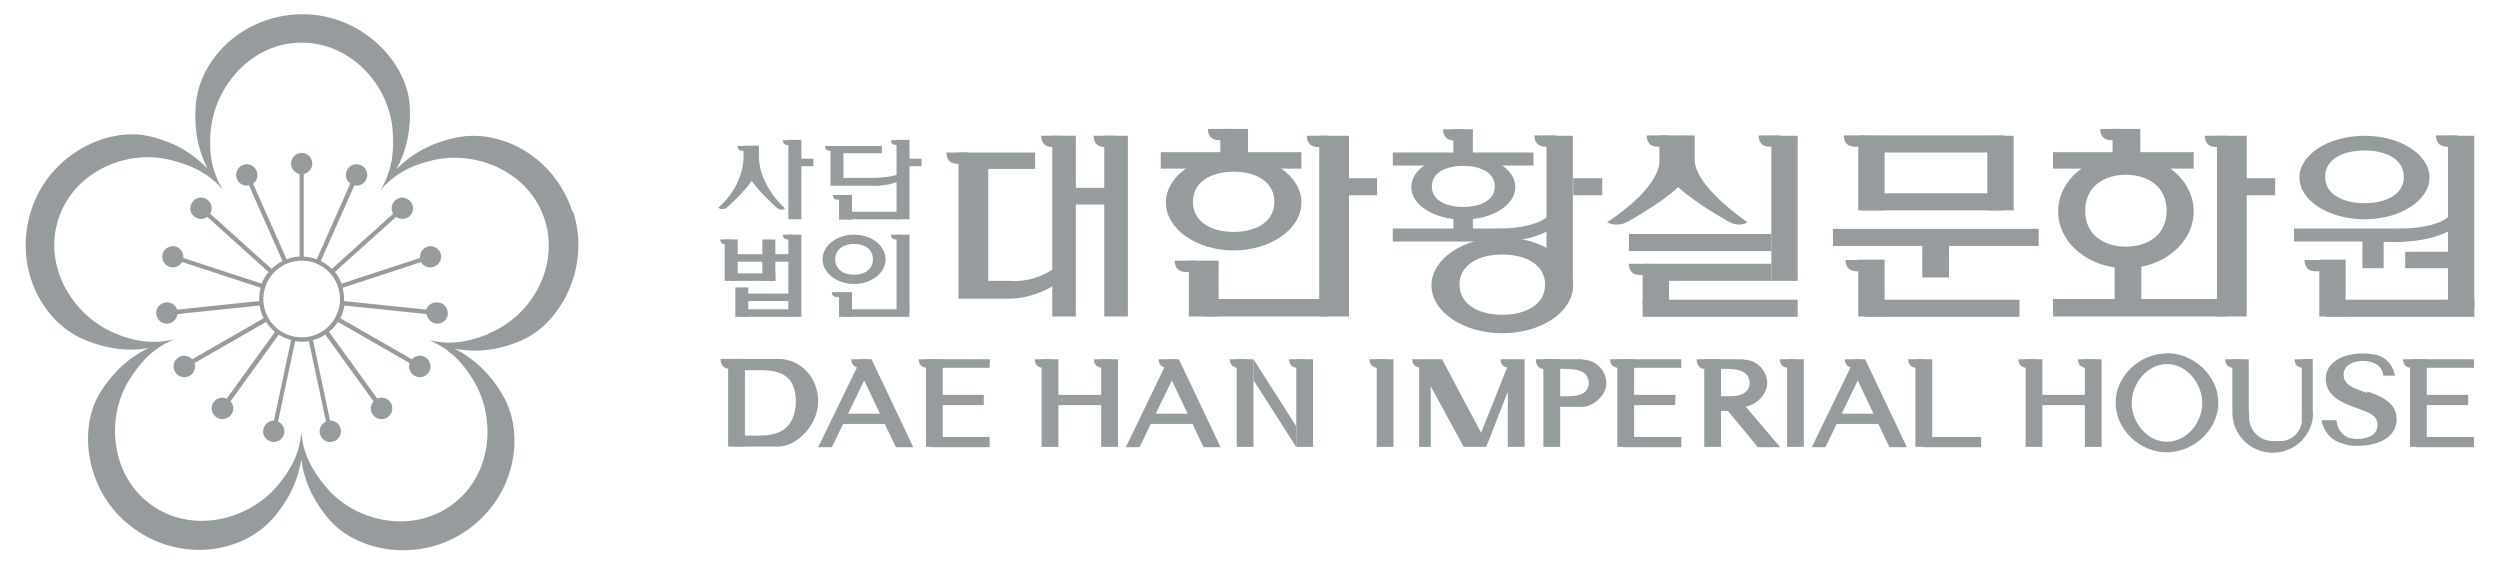 <svg width="124" height="28" viewBox="0 0 124 28" fill="none" xmlns="http://www.w3.org/2000/svg">
<path d="M28.391 10.502C27.491 7.718 24.758 6.343 22.568 6.835C21.329 7.107 20.361 7.667 19.666 8.397C20.158 7.497 20.412 6.394 20.311 5.121C20.124 3.033 17.934 0.707 15.014 0.707C12.094 0.707 9.938 2.88 9.718 5.121C9.599 6.394 9.836 7.48 10.295 8.363C9.582 7.616 8.614 7.022 7.375 6.751C5.338 6.292 2.452 7.633 1.552 10.417C0.652 13.201 2.044 15.918 4.115 16.817C5.287 17.327 6.39 17.445 7.375 17.259C6.441 17.7 5.592 18.447 4.93 19.534C3.861 21.333 4.251 24.491 6.628 26.205C8.988 27.92 12.009 27.427 13.503 25.747C14.352 24.796 14.793 23.777 14.946 22.776C15.065 23.794 15.523 24.847 16.355 25.798C17.73 27.376 20.854 27.971 23.23 26.256C25.59 24.541 26.066 21.52 24.928 19.584C24.283 18.481 23.451 17.751 22.551 17.293C23.57 17.496 24.69 17.395 25.862 16.885C27.78 16.07 29.325 13.269 28.425 10.485L28.391 10.502ZM24.232 16.563C23.129 17.004 22.229 17.106 21.278 16.868C22.161 17.242 22.857 17.836 23.468 18.837C24.64 20.756 24.419 23.591 22.399 25.051C20.378 26.511 17.577 25.866 16.151 24.134C15.387 23.217 15.014 22.402 14.946 21.418C14.878 22.386 14.505 23.217 13.741 24.117C12.281 25.815 9.514 26.494 7.494 25.034C5.473 23.574 5.236 20.705 6.424 18.82C7.052 17.819 7.731 17.208 8.631 16.834C7.697 17.055 6.781 16.987 5.694 16.529C3.623 15.663 2.129 13.235 2.893 10.876C3.657 8.499 6.305 7.379 8.478 7.939C9.633 8.227 10.414 8.669 11.059 9.416C10.549 8.601 10.346 7.701 10.447 6.53C10.634 4.289 12.468 2.116 14.963 2.116C17.459 2.116 19.343 4.289 19.479 6.53C19.564 7.718 19.377 8.601 18.868 9.433C19.496 8.703 20.277 8.227 21.431 7.956C23.621 7.43 26.252 8.516 27.016 10.893C27.78 13.269 26.303 15.731 24.215 16.546L24.232 16.563Z" fill="#969C9E"/>
<path d="M21.703 15.001C21.448 14.967 21.21 15.137 21.142 15.357L17.068 14.933C17.068 14.933 17.068 14.865 17.068 14.831C17.068 14.644 17.034 14.458 17 14.271L20.888 12.998C21.007 13.218 21.261 13.32 21.516 13.235C21.788 13.15 21.94 12.845 21.855 12.573C21.77 12.302 21.465 12.149 21.193 12.234C20.956 12.319 20.803 12.556 20.837 12.794L16.949 14.067C16.864 13.864 16.763 13.66 16.61 13.49L19.648 10.757C19.852 10.893 20.124 10.893 20.311 10.723C20.531 10.519 20.548 10.197 20.345 9.976C20.141 9.755 19.818 9.738 19.598 9.942C19.411 10.112 19.377 10.383 19.496 10.604L16.457 13.337C16.304 13.184 16.117 13.049 15.914 12.947L17.577 9.195C17.815 9.246 18.07 9.127 18.172 8.889C18.29 8.618 18.172 8.312 17.9 8.193C17.628 8.075 17.323 8.193 17.204 8.465C17.102 8.703 17.17 8.957 17.374 9.11L15.71 12.862C15.506 12.777 15.286 12.743 15.065 12.726V8.635C15.303 8.584 15.489 8.363 15.489 8.109C15.489 7.82 15.252 7.582 14.963 7.582C14.675 7.582 14.437 7.82 14.437 8.109C14.437 8.363 14.624 8.584 14.861 8.635V12.726C14.641 12.726 14.42 12.777 14.216 12.862L12.553 9.11C12.756 8.974 12.824 8.703 12.722 8.465C12.603 8.193 12.281 8.075 12.026 8.193C11.755 8.312 11.636 8.635 11.755 8.889C11.857 9.127 12.111 9.246 12.349 9.195L14.012 12.947C13.809 13.049 13.639 13.184 13.469 13.337L10.431 10.604C10.549 10.383 10.515 10.112 10.329 9.942C10.108 9.738 9.768 9.755 9.582 9.976C9.378 10.197 9.395 10.536 9.616 10.723C9.802 10.893 10.091 10.91 10.278 10.757L13.316 13.49C13.181 13.66 13.062 13.847 12.977 14.067L9.089 12.794C9.123 12.556 8.971 12.319 8.733 12.234C8.461 12.149 8.156 12.302 8.071 12.573C7.986 12.845 8.139 13.15 8.41 13.235C8.648 13.32 8.903 13.201 9.038 12.998L12.926 14.271C12.875 14.441 12.858 14.627 12.858 14.831C12.858 14.865 12.858 14.899 12.858 14.933L8.784 15.357C8.716 15.12 8.478 14.967 8.224 15.001C7.935 15.035 7.714 15.29 7.748 15.578C7.782 15.867 8.037 16.087 8.325 16.053C8.58 16.019 8.767 15.833 8.801 15.578L12.875 15.154C12.909 15.374 12.977 15.595 13.079 15.782L9.531 17.819C9.361 17.632 9.089 17.581 8.869 17.717C8.614 17.87 8.529 18.192 8.682 18.447C8.835 18.702 9.157 18.787 9.412 18.634C9.633 18.498 9.734 18.243 9.65 18.006L13.198 15.969C13.316 16.155 13.469 16.325 13.639 16.461L11.245 19.771C11.025 19.669 10.753 19.737 10.6 19.941C10.431 20.179 10.481 20.518 10.719 20.688C10.957 20.858 11.296 20.807 11.466 20.569C11.619 20.365 11.602 20.077 11.432 19.907L13.826 16.597C14.012 16.715 14.216 16.8 14.437 16.868L13.588 20.858C13.35 20.858 13.13 21.027 13.062 21.282C12.994 21.571 13.181 21.842 13.469 21.91C13.758 21.978 14.029 21.791 14.097 21.503C14.148 21.248 14.012 21.01 13.792 20.909L14.64 16.919C14.742 16.936 14.861 16.953 14.98 16.953C15.099 16.953 15.201 16.953 15.32 16.919L16.168 20.909C15.948 21.01 15.812 21.248 15.863 21.503C15.931 21.791 16.202 21.978 16.491 21.91C16.779 21.842 16.966 21.571 16.898 21.282C16.848 21.027 16.627 20.858 16.372 20.858L15.523 16.868C15.744 16.817 15.948 16.715 16.134 16.597L18.528 19.907C18.358 20.094 18.341 20.365 18.494 20.569C18.664 20.807 19.003 20.858 19.241 20.688C19.479 20.518 19.53 20.179 19.36 19.941C19.207 19.737 18.936 19.669 18.715 19.771L16.321 16.461C16.491 16.325 16.644 16.155 16.763 15.969L20.311 18.006C20.243 18.243 20.328 18.498 20.548 18.634C20.803 18.787 21.125 18.702 21.278 18.447C21.431 18.192 21.346 17.87 21.091 17.717C20.871 17.581 20.599 17.632 20.429 17.819L16.881 15.782C16.983 15.595 17.051 15.374 17.085 15.154L21.159 15.578C21.193 15.816 21.38 16.019 21.635 16.053C21.923 16.087 22.195 15.867 22.212 15.578C22.229 15.29 22.025 15.018 21.736 15.001H21.703ZM14.963 16.732C13.911 16.732 13.062 15.884 13.062 14.831C13.062 13.779 13.911 12.93 14.963 12.93C16.016 12.93 16.864 13.779 16.864 14.831C16.864 15.884 16.016 16.732 14.963 16.732Z" fill="#969C9E"/>
<path d="M48.016 7.565H46.946C46.946 7.565 46.895 8.109 47.472 8.126H48.304L47.998 7.565" fill="#969C9E"/>
<path d="M52.718 6.734H51.648C51.648 6.734 51.597 7.277 52.175 7.294H53.007L52.701 6.734" fill="#969C9E"/>
<path d="M55.315 6.734H54.246C54.246 6.734 54.195 7.277 54.772 7.294H55.604L55.298 6.734" fill="#969C9E"/>
<path d="M47.54 7.565H51.343V8.38H49.017V13.931H50.104C50.104 13.931 51.139 14.067 52.192 13.371V6.734H53.363V9.314H54.772V6.734H55.943V15.697H54.772V10.146H53.363V15.697H52.192V14.203C52.192 14.203 51.309 14.78 50.104 14.814H47.54V7.565Z" fill="#969C9E"/>
<path d="M76.705 14.169H78.012V6.734H76.705V14.169Z" fill="#969C9E"/>
<path d="M77.18 6.717H76.111C76.111 6.717 76.06 7.26 76.637 7.277H77.469L77.163 6.717" fill="#969C9E"/>
<path d="M79.472 8.839H78.029V9.687H79.472V8.839Z" fill="#969C9E"/>
<path d="M74.515 11.775C72.58 11.775 71.001 12.845 71.001 14.152C71.001 15.459 72.563 16.529 74.515 16.529C76.467 16.529 78.029 15.459 78.029 14.152C78.029 12.845 76.467 11.775 74.515 11.775ZM74.515 15.612C73.344 15.612 72.393 15.103 72.393 14.118C72.393 13.133 73.344 12.624 74.515 12.624C75.686 12.624 76.637 13.133 76.637 14.118C76.637 15.103 75.686 15.612 74.515 15.612Z" fill="#969C9E"/>
<path d="M72.58 7.667C71.154 7.667 69.999 8.38 69.999 9.28C69.999 10.18 71.154 10.893 72.58 10.893C74.006 10.893 75.16 10.18 75.16 9.28C75.16 8.38 74.006 7.667 72.58 7.667ZM72.58 10.265C71.714 10.265 71.018 9.925 71.018 9.246C71.018 8.567 71.714 8.227 72.58 8.227C73.446 8.227 74.142 8.567 74.142 9.246C74.142 9.925 73.446 10.265 72.58 10.265Z" fill="#969C9E"/>
<path d="M73.055 6.411H72.088V7.667H73.055V6.411Z" fill="#969C9E"/>
<path d="M73.055 10.638H72.088V11.894H73.055V10.638Z" fill="#969C9E"/>
<path d="M76.06 7.565H69.083V8.21H76.06V7.565Z" fill="#969C9E"/>
<path d="M74.498 11.979H69.083V11.334H74.498V11.979Z" fill="#969C9E"/>
<path d="M72.648 6.411H71.578C71.578 6.411 71.527 6.954 72.105 6.971H72.936L72.631 6.411" fill="#969C9E"/>
<path d="M73.361 11.419L74.498 11.334C74.498 11.334 76.365 11.334 76.926 10.57L76.96 11.334C76.96 11.334 75.907 12.2 73.123 11.962L73.004 11.877" fill="#969C9E"/>
<path d="M87.858 11.606H80.796V12.454H87.858V11.606Z" fill="#969C9E"/>
<path d="M87.858 13.083H81.543V13.931H87.858V13.083Z" fill="#969C9E"/>
<path d="M82.782 13.405H81.475V15.171H82.782V13.405Z" fill="#969C9E"/>
<path d="M89.165 14.865H81.475V15.714H89.165V14.865Z" fill="#969C9E"/>
<path d="M84.056 8.007V6.717H82.307V8.007C82.307 8.007 82.443 9.212 79.71 11.028C79.71 11.028 80.134 11.283 80.677 11.028C80.677 11.028 82.358 10.112 83.241 9.28C84.124 10.112 85.804 11.028 85.804 11.028C86.347 11.283 86.67 11.028 86.67 11.028C83.92 9.059 84.073 8.007 84.073 8.007H84.056Z" fill="#969C9E"/>
<path d="M87.858 13.931H89.165V6.734H87.858V13.931Z" fill="#969C9E"/>
<path d="M82.749 6.717H81.679C81.679 6.717 81.628 7.26 82.205 7.277H83.037L82.732 6.717" fill="#969C9E"/>
<path d="M88.3 6.717H87.23C87.23 6.717 87.179 7.26 87.757 7.277H88.588L88.283 6.717" fill="#969C9E"/>
<path d="M81.866 13.083H80.796C80.796 13.083 80.745 13.626 81.323 13.643H82.154L81.849 13.083" fill="#969C9E"/>
<path d="M101.117 11.351H90.914V12.2H101.117V11.351Z" fill="#969C9E"/>
<path d="M100.166 14.865H92.493V15.714H100.166V14.865Z" fill="#969C9E"/>
<path d="M99.402 6.717H92.34V7.565H99.402V6.717Z" fill="#969C9E"/>
<path d="M99.402 9.586H92.34V10.434H99.402V9.586Z" fill="#969C9E"/>
<path d="M92.17 10.434H93.477V6.734H92.17V10.434Z" fill="#969C9E"/>
<path d="M92.17 15.697H93.477V12.879H92.17V15.697Z" fill="#969C9E"/>
<path d="M98.57 10.434H99.877V6.734H98.57V10.434Z" fill="#969C9E"/>
<path d="M92.527 6.717H91.457C91.457 6.717 91.406 7.26 91.984 7.277H92.815L92.51 6.717" fill="#969C9E"/>
<path d="M92.612 12.896H91.542C91.542 12.896 91.491 13.439 92.068 13.456H92.9L92.595 12.896" fill="#969C9E"/>
<path d="M96.669 12.03H95.345V13.762H96.669V12.03Z" fill="#969C9E"/>
<path d="M106.209 12.896H104.885V15.001H106.209V12.896Z" fill="#969C9E"/>
<path d="M105.446 7.667C103.595 7.667 102.084 8.923 102.084 10.485C102.084 12.047 103.595 13.303 105.446 13.303C107.296 13.303 108.807 12.047 108.807 10.485C108.807 8.923 107.296 7.667 105.446 7.667ZM105.446 12.234C104.325 12.234 103.425 11.623 103.425 10.451C103.425 9.28 104.325 8.669 105.446 8.669C106.566 8.669 107.466 9.28 107.466 10.451C107.466 11.623 106.566 12.234 105.446 12.234Z" fill="#969C9E"/>
<path d="M106.159 6.394H104.783V7.65H106.159V6.394Z" fill="#969C9E"/>
<path d="M108.807 7.548H101.83V8.363H108.807V7.548Z" fill="#969C9E"/>
<path d="M109.961 15.697H111.438V6.734H109.961V15.697Z" fill="#969C9E"/>
<path d="M110.386 14.831H101.83V15.697H110.386V14.831Z" fill="#969C9E"/>
<path d="M105.242 6.394H104.172C104.172 6.394 104.121 6.937 104.699 6.954H105.53L105.225 6.394" fill="#969C9E"/>
<path d="M110.437 6.734H109.367C109.367 6.734 109.316 7.277 109.893 7.294H110.725L110.42 6.734" fill="#969C9E"/>
<path d="M112.847 8.839H111.285V9.687H112.847V8.839Z" fill="#969C9E"/>
<path d="M121.607 12.488H119.298V13.303H121.607V12.488Z" fill="#969C9E"/>
<path d="M121.42 15.29H122.727V6.734H121.42V15.29Z" fill="#969C9E"/>
<path d="M121.895 6.717H120.826C120.826 6.717 120.775 7.26 121.352 7.277H122.184L121.878 6.717" fill="#969C9E"/>
<path d="M117.278 6.734C115.495 6.734 114.052 7.667 114.052 8.805C114.052 9.942 115.495 10.876 117.278 10.876C119.06 10.876 120.503 9.942 120.503 8.805C120.503 7.667 119.06 6.734 117.278 6.734ZM117.278 10.078C116.208 10.078 115.326 9.636 115.326 8.771C115.326 7.905 116.191 7.464 117.278 7.464C118.364 7.464 119.23 7.905 119.23 8.771C119.23 9.636 118.364 10.078 117.278 10.078Z" fill="#969C9E"/>
<path d="M118.229 11.809H117.176V13.303H118.229V11.809Z" fill="#969C9E"/>
<path d="M119.196 11.979H113.781V11.334H119.196V11.979Z" fill="#969C9E"/>
<path d="M118.059 11.419L119.196 11.334C119.196 11.334 121.064 11.334 121.624 10.57L121.658 11.334C121.658 11.334 120.605 12.2 117.821 11.962L117.702 11.877" fill="#969C9E"/>
<path d="M122.727 14.865H115.343V15.714H122.727V14.865Z" fill="#969C9E"/>
<path d="M115.037 15.697H116.344V12.879H115.037V15.697Z" fill="#969C9E"/>
<path d="M115.377 12.896H114.307C114.307 12.896 114.256 13.439 114.833 13.456H115.665L115.36 12.896" fill="#969C9E"/>
<path d="M61.189 7.667C59.339 7.667 57.828 8.737 57.828 10.044C57.828 11.351 59.339 12.421 61.189 12.421C63.039 12.421 64.55 11.351 64.55 10.044C64.55 8.737 63.039 7.667 61.189 7.667ZM61.189 11.504C60.069 11.504 59.169 10.995 59.169 10.01C59.169 9.025 60.069 8.516 61.189 8.516C62.309 8.516 63.209 9.025 63.209 10.01C63.209 10.995 62.309 11.504 61.189 11.504Z" fill="#969C9E"/>
<path d="M61.902 6.394H60.527V7.65H61.902V6.394Z" fill="#969C9E"/>
<path d="M64.55 7.548H57.573V8.363H64.55V7.548Z" fill="#969C9E"/>
<path d="M65.433 15.697H66.91V6.734H65.433V15.697Z" fill="#969C9E"/>
<path d="M58.965 15.697H60.442V12.93H58.965V15.697Z" fill="#969C9E"/>
<path d="M65.823 14.831H59.695V15.697H65.823V14.831Z" fill="#969C9E"/>
<path d="M59.339 12.93H58.269C58.269 12.93 58.218 13.473 58.795 13.49H59.627L59.322 12.93" fill="#969C9E"/>
<path d="M60.985 6.394H59.916C59.916 6.394 59.865 6.937 60.442 6.954H61.274L60.968 6.394" fill="#969C9E"/>
<path d="M65.891 6.734H64.822C64.822 6.734 64.771 7.277 65.348 7.294H66.18L65.874 6.734" fill="#969C9E"/>
<path d="M68.302 8.839H66.74V9.687H68.302V8.839Z" fill="#969C9E"/>
<path d="M37.643 7.82V7.226H36.879V7.82C36.879 7.82 36.913 9.195 35.623 10.299C35.623 10.299 35.81 10.468 36.047 10.299C36.047 10.299 36.896 9.552 37.287 8.974C37.677 9.552 38.56 10.332 38.56 10.332C38.797 10.502 38.933 10.332 38.933 10.332C37.609 9.11 37.643 7.82 37.643 7.82Z" fill="#969C9E"/>
<path d="M37.066 7.243H36.591C36.591 7.243 36.574 7.48 36.828 7.48H37.202L37.066 7.243Z" fill="#969C9E"/>
<path d="M39.103 10.876H39.748V6.937H39.103V10.876Z" fill="#969C9E"/>
<path d="M39.307 6.954H38.831C38.831 6.954 38.815 7.192 39.069 7.192H39.443L39.307 6.954Z" fill="#969C9E"/>
<path d="M40.342 7.871H39.663V8.244H40.342V7.871Z" fill="#969C9E"/>
<path d="M44.468 10.876H45.113V6.937H44.468V10.876Z" fill="#969C9E"/>
<path d="M41.616 10.893H42.261V9.67H41.616V10.893Z" fill="#969C9E"/>
<path d="M44.637 10.502H41.938V10.876H44.637V10.502Z" fill="#969C9E"/>
<path d="M41.785 9.67H41.31C41.31 9.67 41.293 9.908 41.548 9.908H41.921L41.785 9.67Z" fill="#969C9E"/>
<path d="M44.671 6.954H44.196C44.196 6.954 44.179 7.192 44.434 7.192H44.807L44.671 6.954Z" fill="#969C9E"/>
<path d="M45.707 7.871H45.028V8.244H45.707V7.871Z" fill="#969C9E"/>
<path d="M41.395 7.243H40.919C40.919 7.243 40.903 7.48 41.157 7.48H41.531L41.395 7.243Z" fill="#969C9E"/>
<path d="M43.194 8.822H41.836V7.599H43.738V7.243H41.191V9.212H43.194C44.094 9.263 44.705 8.94 44.705 8.94V8.584C44.213 8.839 43.194 8.822 43.194 8.822Z" fill="#969C9E"/>
<path d="M41.616 15.714H42.261V14.492H41.616V15.714Z" fill="#969C9E"/>
<path d="M45.096 15.34H41.938V15.714H45.096V15.34Z" fill="#969C9E"/>
<path d="M41.734 14.492H41.259C41.259 14.492 41.242 14.729 41.497 14.729H41.87L41.734 14.492Z" fill="#969C9E"/>
<path d="M42.362 11.64C41.497 11.64 40.801 12.183 40.801 12.862C40.801 13.541 41.497 14.084 42.362 14.084C43.228 14.084 43.924 13.541 43.924 12.862C43.924 12.183 43.228 11.64 42.362 11.64ZM42.362 13.626C41.836 13.626 41.429 13.371 41.429 12.862C41.429 12.353 41.853 12.098 42.362 12.098C42.872 12.098 43.296 12.353 43.296 12.862C43.296 13.371 42.872 13.626 42.362 13.626Z" fill="#969C9E"/>
<path d="M44.468 15.527H45.113V11.64H44.468V15.527Z" fill="#969C9E"/>
<path d="M44.671 11.64H44.196C44.196 11.64 44.179 11.877 44.434 11.877H44.807L44.671 11.64Z" fill="#969C9E"/>
<path d="M39.307 11.64H38.831C38.831 11.64 38.815 11.877 39.069 11.877H39.443L39.307 11.64Z" fill="#969C9E"/>
<path d="M39.103 15.714H39.748V11.64H39.103V15.714Z" fill="#969C9E"/>
<path d="M39.256 15.34H36.777V15.714H39.256V15.34Z" fill="#969C9E"/>
<path d="M36.794 14.933H39.273V14.559H36.794V14.933Z" fill="#969C9E"/>
<path d="M36.268 12.981H39.273V12.607H36.268V12.981Z" fill="#969C9E"/>
<path d="M36.268 13.931H38.458V13.558H36.268V13.931Z" fill="#969C9E"/>
<path d="M37.813 13.931L38.458 13.931L38.458 11.877H37.813V13.931Z" fill="#969C9E"/>
<path d="M35.946 13.931H36.591V11.877H35.946V13.931Z" fill="#969C9E"/>
<path d="M36.472 15.714H37.117V14.254H36.472V15.714Z" fill="#969C9E"/>
<path d="M36.2 11.877H35.725C35.725 11.877 35.708 12.115 35.962 12.115H36.336L36.2 11.877Z" fill="#969C9E"/>
<path d="M92.323 17.819H91.508C91.508 17.819 91.474 18.226 91.916 18.243H92.544L92.323 17.819Z" fill="#969C9E"/>
<path d="M92.51 17.819H91.984L89.862 22.182H90.541L92.136 18.888H92.153L93.715 22.182H94.581L92.51 17.819Z" fill="#969C9E"/>
<path d="M93.46 21.027H90.863V20.518H93.46V21.027Z" fill="#969C9E"/>
<path d="M58.286 17.819H57.471C57.471 17.819 57.437 18.226 57.879 18.243H58.507L58.286 17.819Z" fill="#969C9E"/>
<path d="M58.473 17.819H57.947L55.842 22.182H56.52L58.116 18.888H58.133L59.695 22.182H60.544L58.473 17.819Z" fill="#969C9E"/>
<path d="M59.423 21.027H56.826L56.843 20.518H59.44L59.423 21.027Z" fill="#969C9E"/>
<path d="M36.693 17.802H35.742C35.742 17.802 35.691 18.294 36.217 18.294H36.964L36.693 17.802Z" fill="#969C9E"/>
<path d="M36.947 17.802H36.115V22.148H36.947V17.802Z" fill="#969C9E"/>
<path d="M36.353 17.802V22.148H38.611C39.493 22.148 40.58 21.112 40.58 19.907C40.58 18.719 39.714 17.802 38.594 17.802H36.353ZM39.477 19.992C39.392 21.384 38.509 21.605 37.626 21.605H36.658V18.362H37.711C38.831 18.362 39.477 18.702 39.477 19.992Z" fill="#969C9E"/>
<path d="M77.129 17.819H76.179C76.179 17.819 76.128 18.311 76.654 18.311H77.401L77.129 17.819Z" fill="#969C9E"/>
<path d="M77.384 17.819H76.552V22.165H77.384V17.819Z" fill="#969C9E"/>
<path d="M78.488 17.819H76.79V20.179H78.504C78.963 20.179 79.676 19.652 79.676 19.007C79.676 18.362 79.133 17.836 78.488 17.836V17.819ZM78.81 18.99C78.759 19.754 77.893 19.652 77.248 19.652H76.994V18.294H77.316C77.961 18.294 78.759 18.26 78.81 18.99Z" fill="#969C9E"/>
<path d="M43.041 17.819H42.227C42.227 17.819 42.193 18.226 42.634 18.243H43.262L43.041 17.819Z" fill="#969C9E"/>
<path d="M43.228 17.819H42.702L40.58 22.182H41.259L42.855 18.888H42.872L44.434 22.182H45.299L43.228 17.819Z" fill="#969C9E"/>
<path d="M44.179 21.027H41.582V20.518H44.179V21.027Z" fill="#969C9E"/>
<path d="M46.386 17.819H45.571C45.571 17.819 45.537 18.226 45.978 18.243H46.606L46.386 17.819Z" fill="#969C9E"/>
<path d="M48.796 20.094H46.199V19.584H48.796V20.094Z" fill="#969C9E"/>
<path d="M49.085 21.672H46.199V22.182H49.085V21.672Z" fill="#969C9E"/>
<path d="M49.085 18.243H46.199V17.819H49.102L49.085 18.243Z" fill="#969C9E"/>
<path d="M46.759 17.819H45.927V22.165H46.759V17.819Z" fill="#969C9E"/>
<path d="M80.677 17.819H79.863C79.863 17.819 79.829 18.226 80.27 18.243H80.898L80.677 17.819Z" fill="#969C9E"/>
<path d="M83.088 20.094H80.491L80.508 19.584H83.105L83.088 20.094Z" fill="#969C9E"/>
<path d="M83.394 21.672H80.508V22.182H83.394V21.672Z" fill="#969C9E"/>
<path d="M83.394 18.243H80.491L80.508 17.819H83.394V18.243Z" fill="#969C9E"/>
<path d="M81.051 17.819H80.219V22.165H81.051V17.819Z" fill="#969C9E"/>
<path d="M120.011 17.819H119.196C119.196 17.819 119.162 18.226 119.604 18.243H120.232L120.011 17.819Z" fill="#969C9E"/>
<path d="M122.422 20.094H119.824V19.584H122.422V20.094Z" fill="#969C9E"/>
<path d="M122.71 21.672H119.824V22.182H122.71V21.672Z" fill="#969C9E"/>
<path d="M122.71 18.243H119.824V17.819H122.71V18.243Z" fill="#969C9E"/>
<path d="M120.368 17.819H119.536V22.165H120.368V17.819Z" fill="#969C9E"/>
<path d="M52.141 17.819H51.326C51.326 17.819 51.292 18.226 51.733 18.243H52.361L52.141 17.819Z" fill="#969C9E"/>
<path d="M52.497 17.819H51.665V22.165H52.497V17.819Z" fill="#969C9E"/>
<path d="M55.078 17.819H54.263C54.263 17.819 54.229 18.226 54.67 18.243H55.298L55.078 17.819Z" fill="#969C9E"/>
<path d="M55.451 17.819H54.619V22.165H55.451V17.819Z" fill="#969C9E"/>
<path d="M54.772 20.094H52.175L52.192 19.584H54.789L54.772 20.094Z" fill="#969C9E"/>
<path d="M100.93 17.819H100.115C100.115 17.819 100.081 18.226 100.522 18.243H101.151L100.93 17.819Z" fill="#969C9E"/>
<path d="M101.303 17.819H100.472V22.165H101.303V17.819Z" fill="#969C9E"/>
<path d="M103.884 17.819H103.069C103.069 17.819 103.035 18.226 103.476 18.243H104.104L103.884 17.819Z" fill="#969C9E"/>
<path d="M104.24 17.819H103.408V22.165H104.24V17.819Z" fill="#969C9E"/>
<path d="M103.578 20.094H100.981L100.998 19.584H103.595L103.578 20.094Z" fill="#969C9E"/>
<path d="M61.817 17.819H61.002C61.002 17.819 60.968 18.226 61.41 18.243H62.038L61.817 17.819Z" fill="#969C9E"/>
<path d="M62.174 17.819H61.342V22.165H62.174V17.819Z" fill="#969C9E"/>
<path d="M64.296 22.182V21.146L62.174 17.819V18.854L64.296 22.182Z" fill="#969C9E"/>
<path d="M64.754 17.819H63.939C63.939 17.819 63.905 18.226 64.347 18.243H64.975L64.754 17.819Z" fill="#969C9E"/>
<path d="M65.127 17.819H64.296V22.165H65.127V17.819Z" fill="#969C9E"/>
<path d="M68.743 17.819H67.928C67.928 17.819 67.894 18.226 68.336 18.243H68.964L68.743 17.819Z" fill="#969C9E"/>
<path d="M69.117 17.819H68.285V22.165H69.117V17.819Z" fill="#969C9E"/>
<path d="M89.098 17.819H88.283C88.283 17.819 88.249 18.226 88.69 18.243H89.318L89.098 17.819Z" fill="#969C9E"/>
<path d="M89.471 17.819H88.639V22.165H89.471V17.819Z" fill="#969C9E"/>
<path d="M74.43 17.819C74.43 17.819 74.396 18.175 74.753 18.226L73.463 21.469L71.527 17.819H70.05C70.05 17.819 70.016 18.175 70.39 18.226V22.165H70.967V19.16L72.597 22.165H73.717L74.787 19.432V22.165H75.619V17.819H74.43Z" fill="#969C9E"/>
<path d="M87.196 22.182H88.3L86.551 20.128L85.533 20.179L87.196 22.182Z" fill="#969C9E"/>
<path d="M85.108 17.819H84.158C84.158 17.819 84.107 18.311 84.633 18.311H85.38L85.108 17.819Z" fill="#969C9E"/>
<path d="M85.363 17.819H84.531V22.165H85.363V17.819Z" fill="#969C9E"/>
<path d="M86.466 17.819H84.769V20.179H86.483C86.942 20.179 87.655 19.652 87.655 19.007C87.655 18.362 87.111 17.836 86.466 17.836V17.819ZM86.789 18.99C86.738 19.754 85.872 19.652 85.227 19.652H84.972V18.294H85.295C85.94 18.294 86.738 18.26 86.789 18.99Z" fill="#969C9E"/>
<path d="M86.127 19.992H85.057V20.382H86.127V19.992Z" fill="#969C9E"/>
<path d="M95.464 17.819H94.649C94.649 17.819 94.615 18.226 95.056 18.243H95.684L95.464 17.819Z" fill="#969C9E"/>
<path d="M95.837 17.819H95.005V22.165H95.837V17.819Z" fill="#969C9E"/>
<path d="M98.265 21.672H95.379V22.182H98.265V21.672Z" fill="#969C9E"/>
<path d="M107.466 17.53C106.142 17.53 104.936 18.634 104.936 19.975C104.936 21.316 106.142 22.436 107.466 22.436C108.79 22.436 110.029 21.333 110.029 19.975C110.029 18.617 108.79 17.513 107.466 17.513V17.53ZM107.483 21.91C106.515 21.91 105.734 20.977 105.734 19.992C105.734 19.007 106.515 18.057 107.483 18.057C108.45 18.057 109.231 19.007 109.231 19.992C109.231 20.977 108.45 21.91 107.483 21.91Z" fill="#969C9E"/>
<path d="M111.183 17.819H110.369C110.369 17.819 110.335 18.226 110.776 18.243H111.404L111.183 17.819Z" fill="#969C9E"/>
<path d="M111.54 20.875L110.725 20.467V17.819H111.54V20.875Z" fill="#969C9E"/>
<path d="M114.63 17.819H113.815C113.815 17.819 113.781 18.226 114.222 18.243H114.562L114.63 17.819Z" fill="#969C9E"/>
<path d="M114.715 20.467L114.171 20.875V17.819L114.715 17.802V20.467Z" fill="#969C9E"/>
<path d="M114.171 20.467V20.807C114.171 21.401 113.696 21.876 113.102 21.876H112.728C112.083 21.876 111.557 21.35 111.557 20.705V20.467H110.725C110.725 21.554 111.608 22.453 112.711 22.453H112.745C113.832 22.453 114.731 21.571 114.731 20.467H114.171Z" fill="#969C9E"/>
<path d="M117.397 19.483L117.057 19.364C116.531 19.177 116.242 18.973 116.242 18.583C116.242 18.158 116.65 17.904 117.193 17.904C117.431 17.904 117.634 17.938 117.855 18.057C117.957 18.125 118.178 18.294 118.212 18.634H118.789C118.789 18.634 118.721 18.073 118.245 17.768C118.161 17.717 118.076 17.666 117.974 17.632C117.77 17.581 117.482 17.53 117.227 17.53C116.123 17.53 115.36 18.006 115.36 18.787C115.36 19.5 115.903 19.89 116.769 20.196L117.091 20.314C117.668 20.518 117.923 20.688 117.923 21.078C117.923 21.52 117.533 21.774 116.887 21.774C116.786 21.774 116.701 21.757 116.633 21.74C116.565 21.74 116.446 21.706 116.412 21.672C116.378 21.655 116.293 21.605 116.259 21.571C116.157 21.469 115.937 21.316 115.886 20.841H115.156C115.156 20.841 115.207 21.367 115.665 21.74C115.733 21.791 115.801 21.842 115.903 21.893C115.937 21.91 115.971 21.927 116.022 21.944C116.056 21.944 116.073 21.961 116.106 21.978H116.14C116.344 22.063 116.582 22.114 116.904 22.114C118.127 22.114 118.874 21.588 118.874 20.807C118.874 20.162 118.466 19.771 117.431 19.415L117.397 19.483Z" fill="#969C9E"/>
</svg>
